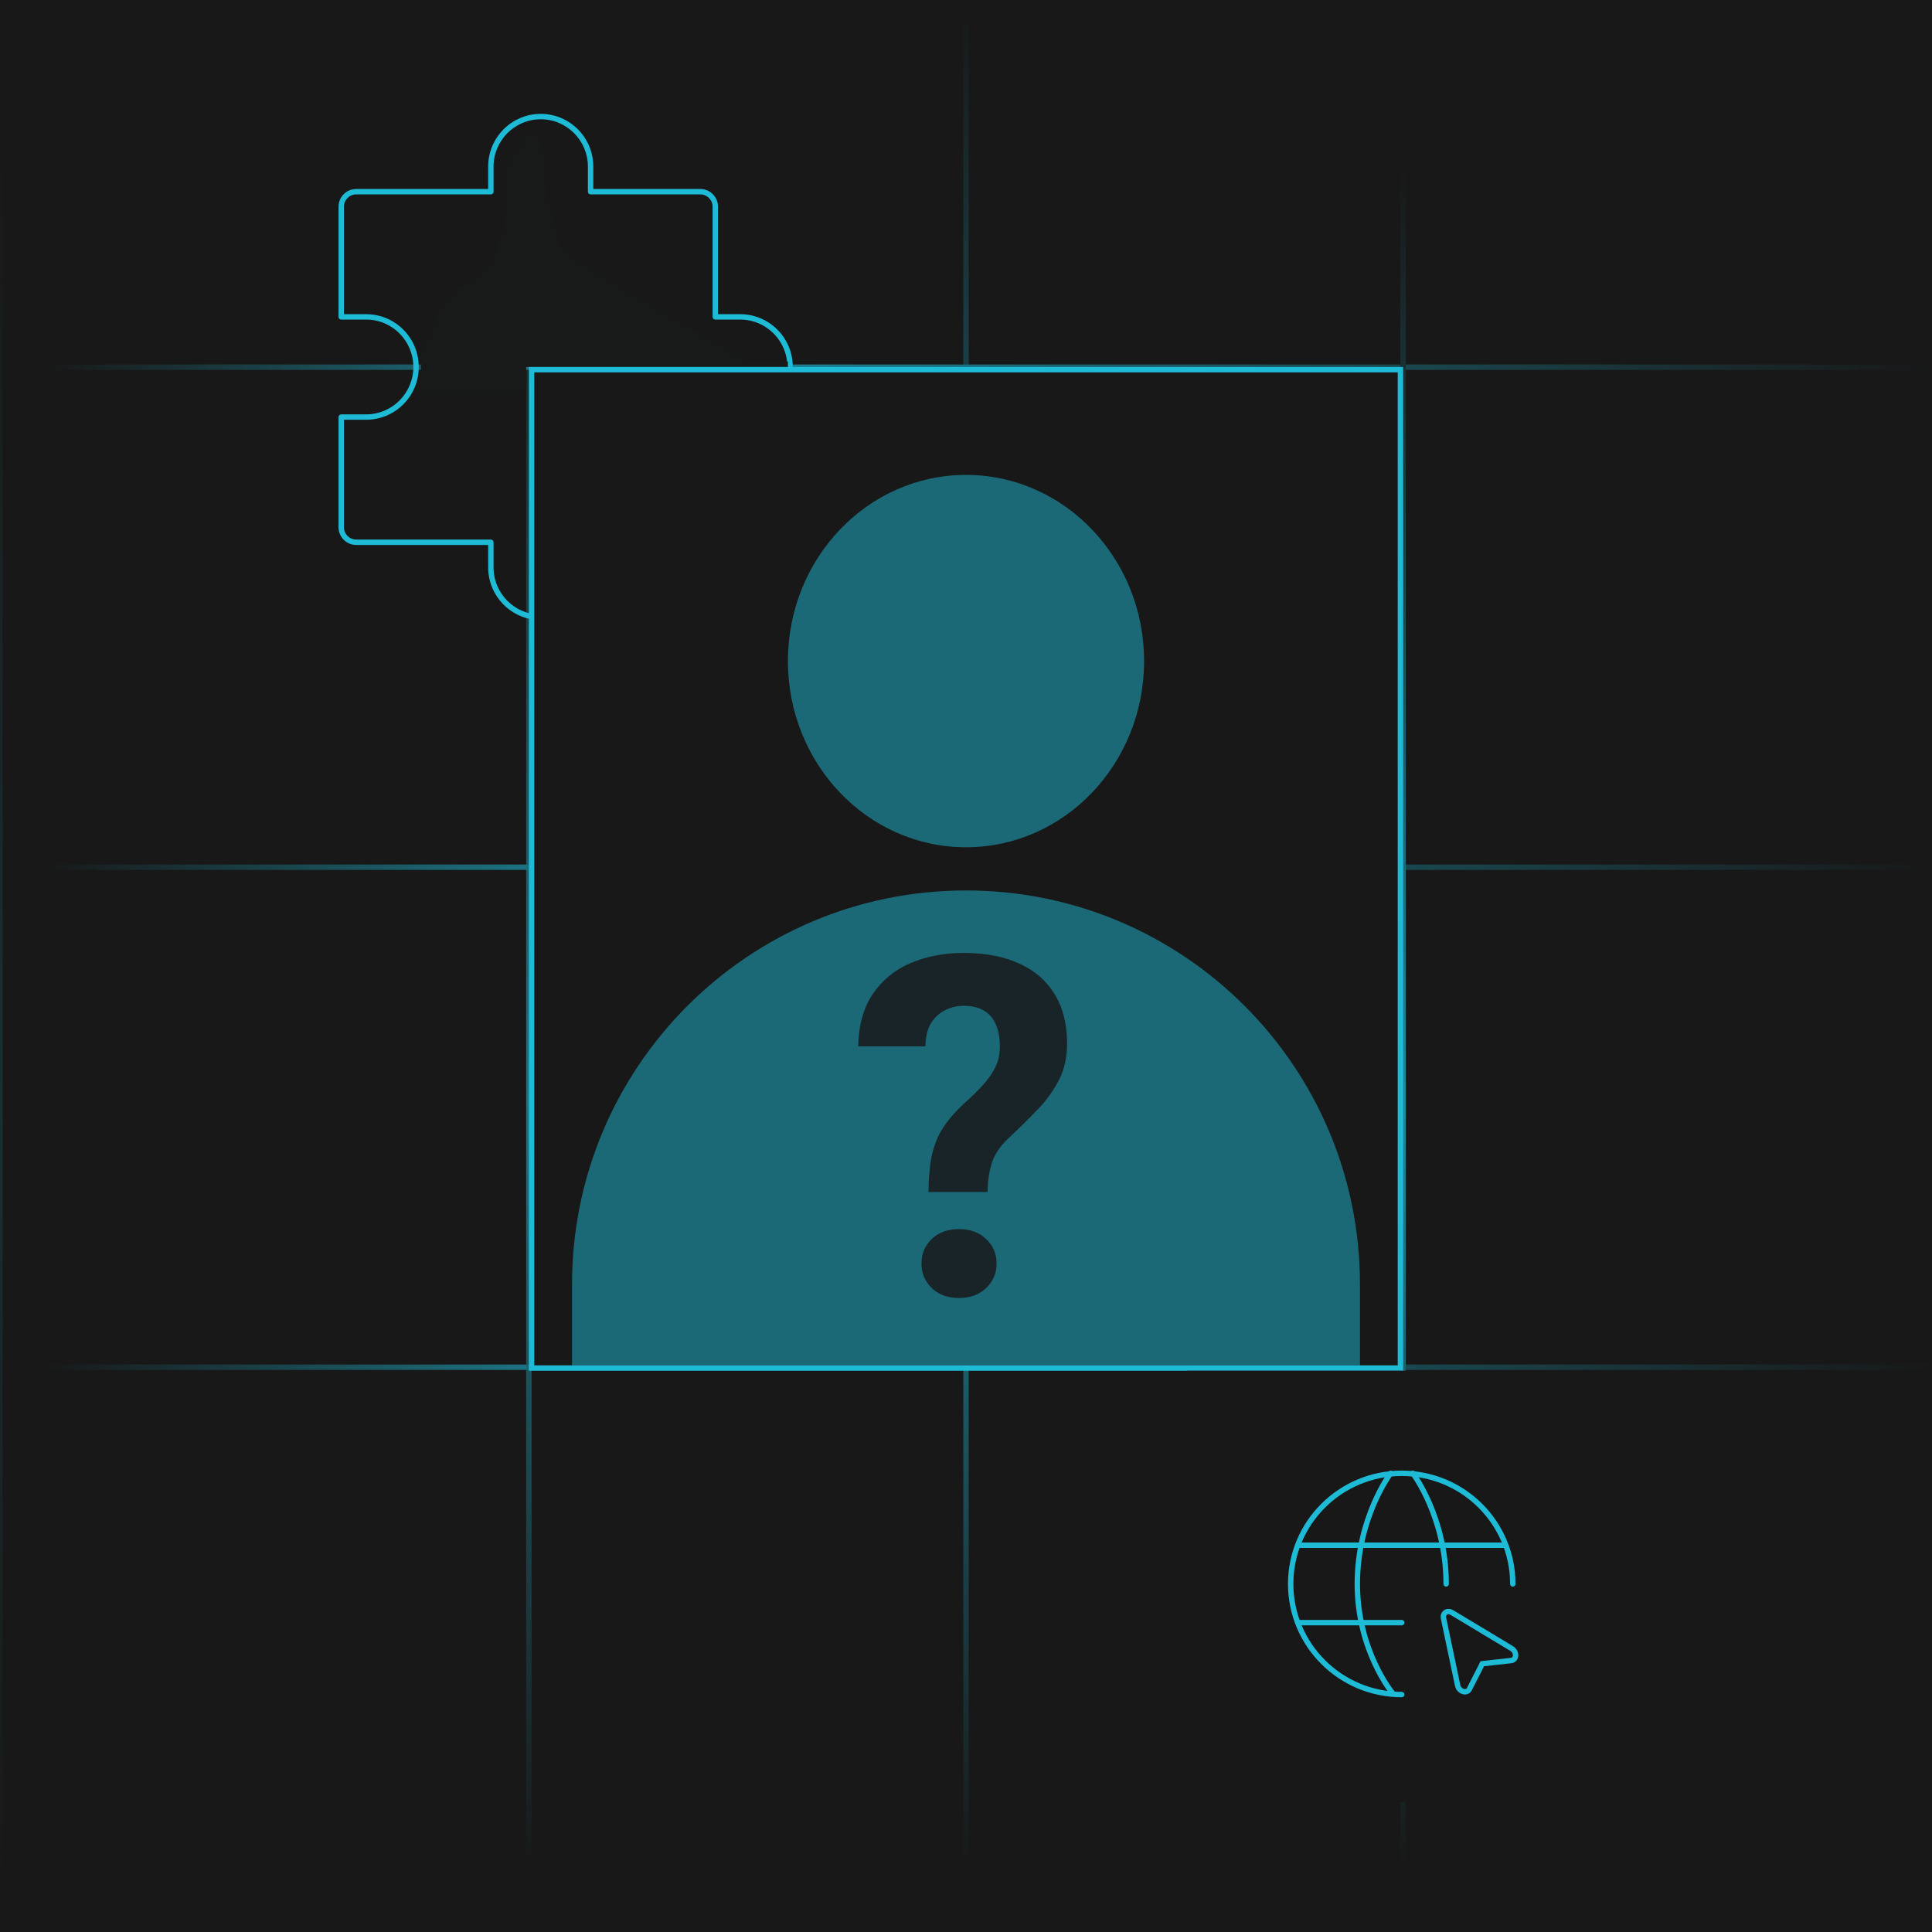 <svg xmlns="http://www.w3.org/2000/svg" width="358" height="358" viewBox="0 0 358 358" fill="none"><g clip-path="url(#clip0_2484_915)"><rect width="358" height="358" fill="#181818"></rect><g opacity="0.7"><path d="M8.457 160.692L358 160.692" stroke="url(#paint0_linear_2484_915)"></path><path d="M8.457 253.346L358 253.346" stroke="url(#paint1_linear_2484_915)"></path><path d="M179 1L179 346" stroke="url(#paint2_linear_2484_915)"></path><path opacity="0.8" d="M98 30.976L98 346" stroke="url(#paint3_linear_2484_915)"></path><path opacity="0.2" d="M3.561e-05 30.976L0 346" stroke="url(#paint4_linear_2484_915)"></path><path d="M8.457 68.038L358 68.038" stroke="url(#paint5_linear_2484_915)"></path><path d="M260 30.976L260 346" stroke="url(#paint6_linear_2484_915)"></path></g><g filter="url(#filter0_f_2484_915)"><rect width="29" height="71" transform="matrix(1 0 0 -1 164 223)" fill="#23FDEC"></rect></g><path fill-rule="evenodd" clip-rule="evenodd" d="M100.198 21.1C94.815 21.1 90.456 25.48 90.456 30.88V35.02H66.003C64.194 35.02 62.73 36.492 62.73 38.304V58.72V58.72C62.73 58.996 62.954 59.22 63.23 59.22L63.237 59.22H67.851C72.677 59.22 76.593 63.149 76.593 68C76.593 72.851 72.677 76.78 67.851 76.78H63.23C62.954 76.78 62.73 77.004 62.73 77.28V77.28V97.696C62.73 99.508 64.194 100.98 66.003 100.98H90.456V105.12C90.456 110.52 94.815 114.9 100.198 114.9C105.58 114.9 109.939 110.52 109.939 105.12V100.98H129.772C131.581 100.98 133.044 99.508 133.044 97.696V77.78H137.165C142.547 77.78 146.906 73.4 146.906 68C146.906 62.6 142.547 58.22 137.165 58.22H133.044V38.304C133.044 36.492 131.581 35.02 129.772 35.02H109.939V30.88C109.939 25.48 105.58 21.1 100.198 21.1ZM109.309 36.003C109.096 35.945 108.939 35.751 108.939 35.52V30.88C108.939 26.029 105.024 22.1 100.198 22.1C95.371 22.1 91.456 26.029 91.456 30.88V35.52C91.456 35.586 91.443 35.648 91.42 35.706C91.346 35.89 91.166 36.02 90.956 36.02H66.003C64.75 36.02 63.73 37.041 63.73 38.304V58.22H67.851C73.234 58.22 77.593 62.6 77.593 68C77.593 73.4 73.234 77.78 67.851 77.78H63.73V97.696C63.73 98.96 64.75 99.98 66.003 99.98H90.949L90.956 99.98C91.232 99.98 91.456 100.204 91.456 100.48V105.12C91.456 109.971 95.371 113.9 100.198 113.9C105.024 113.9 108.939 109.971 108.939 105.12V100.48C108.939 100.204 109.163 99.98 109.439 99.98L109.446 99.98H129.772C131.025 99.98 132.044 98.96 132.044 97.696V77.305C132.044 77.297 132.044 77.288 132.044 77.28C132.044 77.004 132.268 76.78 132.544 76.78H137.165C141.991 76.78 145.906 72.851 145.906 68C145.906 63.149 141.991 59.22 137.165 59.22H132.551L132.544 59.22C132.532 59.22 132.52 59.22 132.509 59.219C132.249 59.201 132.044 58.984 132.044 58.72C132.044 58.712 132.044 58.703 132.044 58.695V38.304C132.044 37.041 131.025 36.02 129.772 36.02H109.44C109.395 36.02 109.351 36.014 109.309 36.003Z" fill="#1EBBD7"></path><path d="M78 73V65.5C78.833 63.333 80.8 58.5 82 56.5C83.5 54 84.5 54 86 53C87.5 52 87.5 52 90 50C92.5 48 92 45.5 93 43C93.8 41 94 33.833 94 30.5L98.5 23.5L99.5 25.5C100 26.667 101 29.1 101 29.5V33C101 35 103.5 44 103.5 45.5C103.5 46.7 126.833 60.333 138.5 67H146V68H97.5V68.5V73H78Z" fill="#181919"></path><rect x="98.5" y="68.5" width="161" height="185" fill="#181818" stroke="#1EBBD7"></rect><ellipse opacity="0.5" cx="179" cy="122.5" rx="33" ry="34.5" fill="#1EBBD7"></ellipse><path opacity="0.5" d="M252 238C252 238 217.579 238 177.262 238C136.945 238 106 238 106 238C106 197.683 138.683 165 179 165C219.317 165 252 197.683 252 238Z" fill="#1EBBD7"></path><rect opacity="0.5" x="106" y="238" width="146" height="15" fill="#1EBBD7"></rect><path d="M182.996 220.879H172.039C172.068 218.301 172.268 216.081 172.641 214.219C173.042 212.328 173.715 210.624 174.66 209.105C175.634 207.587 176.923 206.083 178.527 204.594C179.874 203.391 181.048 202.245 182.051 201.156C183.053 200.068 183.841 198.951 184.414 197.805C184.987 196.63 185.273 195.327 185.273 193.895C185.273 192.233 185.016 190.858 184.5 189.77C184.013 188.652 183.268 187.807 182.266 187.234C181.292 186.661 180.06 186.375 178.57 186.375C177.339 186.375 176.193 186.647 175.133 187.191C174.073 187.707 173.199 188.509 172.512 189.598C171.853 190.686 171.509 192.118 171.48 193.895H159.02C159.105 189.97 160.008 186.733 161.727 184.184C163.474 181.605 165.809 179.701 168.73 178.469C171.652 177.208 174.932 176.578 178.57 176.578C182.581 176.578 186.018 177.237 188.883 178.555C191.747 179.844 193.939 181.749 195.457 184.27C196.975 186.762 197.734 189.798 197.734 193.379C197.734 195.871 197.247 198.091 196.273 200.039C195.299 201.958 194.025 203.749 192.449 205.41C190.874 207.072 189.141 208.79 187.25 210.566C185.617 212.027 184.5 213.56 183.898 215.164C183.326 216.768 183.025 218.673 182.996 220.879ZM170.75 234.156C170.75 232.323 171.38 230.805 172.641 229.602C173.901 228.37 175.591 227.754 177.711 227.754C179.802 227.754 181.478 228.37 182.738 229.602C184.027 230.805 184.672 232.323 184.672 234.156C184.672 235.932 184.027 237.436 182.738 238.668C181.478 239.9 179.802 240.516 177.711 240.516C175.591 240.516 173.901 239.9 172.641 238.668C171.38 237.436 170.75 235.932 170.75 234.156Z" fill="#181818" fill-opacity="0.843"></path><rect width="80" height="80" transform="translate(220 254)" fill="#181818"></rect><path d="M280.321 293.5C280.321 282.178 271.108 273 259.743 273C248.377 273 239.164 282.178 239.164 293.5C239.164 304.822 248.377 314 259.743 314" stroke="#1EBBD7" stroke-linecap="round" stroke-linejoin="round"></path><path d="M261.8 273C261.8 273 267.974 281.139 267.974 293.5" stroke="#1EBBD7" stroke-linecap="round" stroke-linejoin="round"></path><path d="M257.984 313.664C257.984 313.664 251.512 305.861 251.512 293.5C251.512 281.139 257.685 273 257.685 273" stroke="#1EBBD7" stroke-linecap="round" stroke-linejoin="round"></path><path d="M240.708 300.675H259.743" stroke="#1EBBD7" stroke-linecap="round" stroke-linejoin="round"></path><path d="M240.708 286.325H278.778" stroke="#1EBBD7" stroke-linecap="round" stroke-linejoin="round"></path><path fill-rule="evenodd" clip-rule="evenodd" d="M280.101 305.463C281.127 306.08 281.064 307.582 280.007 307.699L274.672 308.29L272.28 312.989C271.806 313.92 270.34 313.464 270.098 312.31L267.489 299.883C267.285 298.908 268.181 298.294 269.048 298.816L280.101 305.463Z" stroke="#1EBBD7"></path></g><defs><filter id="filter0_f_2484_915" x="-206" y="-218" width="769" height="811" filterUnits="userSpaceOnUse" color-interpolation-filters="sRGB"><feGaussianBlur stdDeviation="185"></feGaussianBlur></filter><linearGradient id="paint0_linear_2484_915" x1="8.457" y1="160.163" x2="358" y2="160.163" gradientUnits="userSpaceOnUse"><stop stop-color="#181818"></stop><stop offset="0.324" stop-color="#1EBBD7"></stop><stop offset="1" stop-color="#181818"></stop></linearGradient><linearGradient id="paint1_linear_2484_915" x1="8.457" y1="252.817" x2="358" y2="252.817" gradientUnits="userSpaceOnUse"><stop stop-color="#181818"></stop><stop offset="0.324" stop-color="#1EBBD7"></stop><stop offset="1" stop-color="#181818"></stop></linearGradient><linearGradient id="paint2_linear_2484_915" x1="179.529" y1="1" x2="179.529" y2="346" gradientUnits="userSpaceOnUse"><stop stop-color="#181818"></stop><stop offset="0.55" stop-color="#1EBBD7"></stop><stop offset="1" stop-color="#181818"></stop></linearGradient><linearGradient id="paint3_linear_2484_915" x1="98.529" y1="30.976" x2="98.529" y2="346" gradientUnits="userSpaceOnUse"><stop stop-color="#181818"></stop><stop offset="0.55" stop-color="#1EBBD7"></stop><stop offset="1" stop-color="#181818"></stop></linearGradient><linearGradient id="paint4_linear_2484_915" x1="0.529" y1="30.976" x2="0.529" y2="346" gradientUnits="userSpaceOnUse"><stop stop-color="#181818"></stop><stop offset="0.55" stop-color="#1EBBD7"></stop><stop offset="1" stop-color="#181818"></stop></linearGradient><linearGradient id="paint5_linear_2484_915" x1="8.457" y1="67.509" x2="358" y2="67.509" gradientUnits="userSpaceOnUse"><stop stop-color="#181818"></stop><stop offset="0.324" stop-color="#1EBBD7"></stop><stop offset="1" stop-color="#181818"></stop></linearGradient><linearGradient id="paint6_linear_2484_915" x1="260.529" y1="30.976" x2="260.529" y2="346" gradientUnits="userSpaceOnUse"><stop stop-color="#181818"></stop><stop offset="0.55" stop-color="#1EBBD7"></stop><stop offset="1" stop-color="#181818"></stop></linearGradient><clipPath id="clip0_2484_915"><rect width="358" height="358" fill="white"></rect></clipPath></defs></svg>